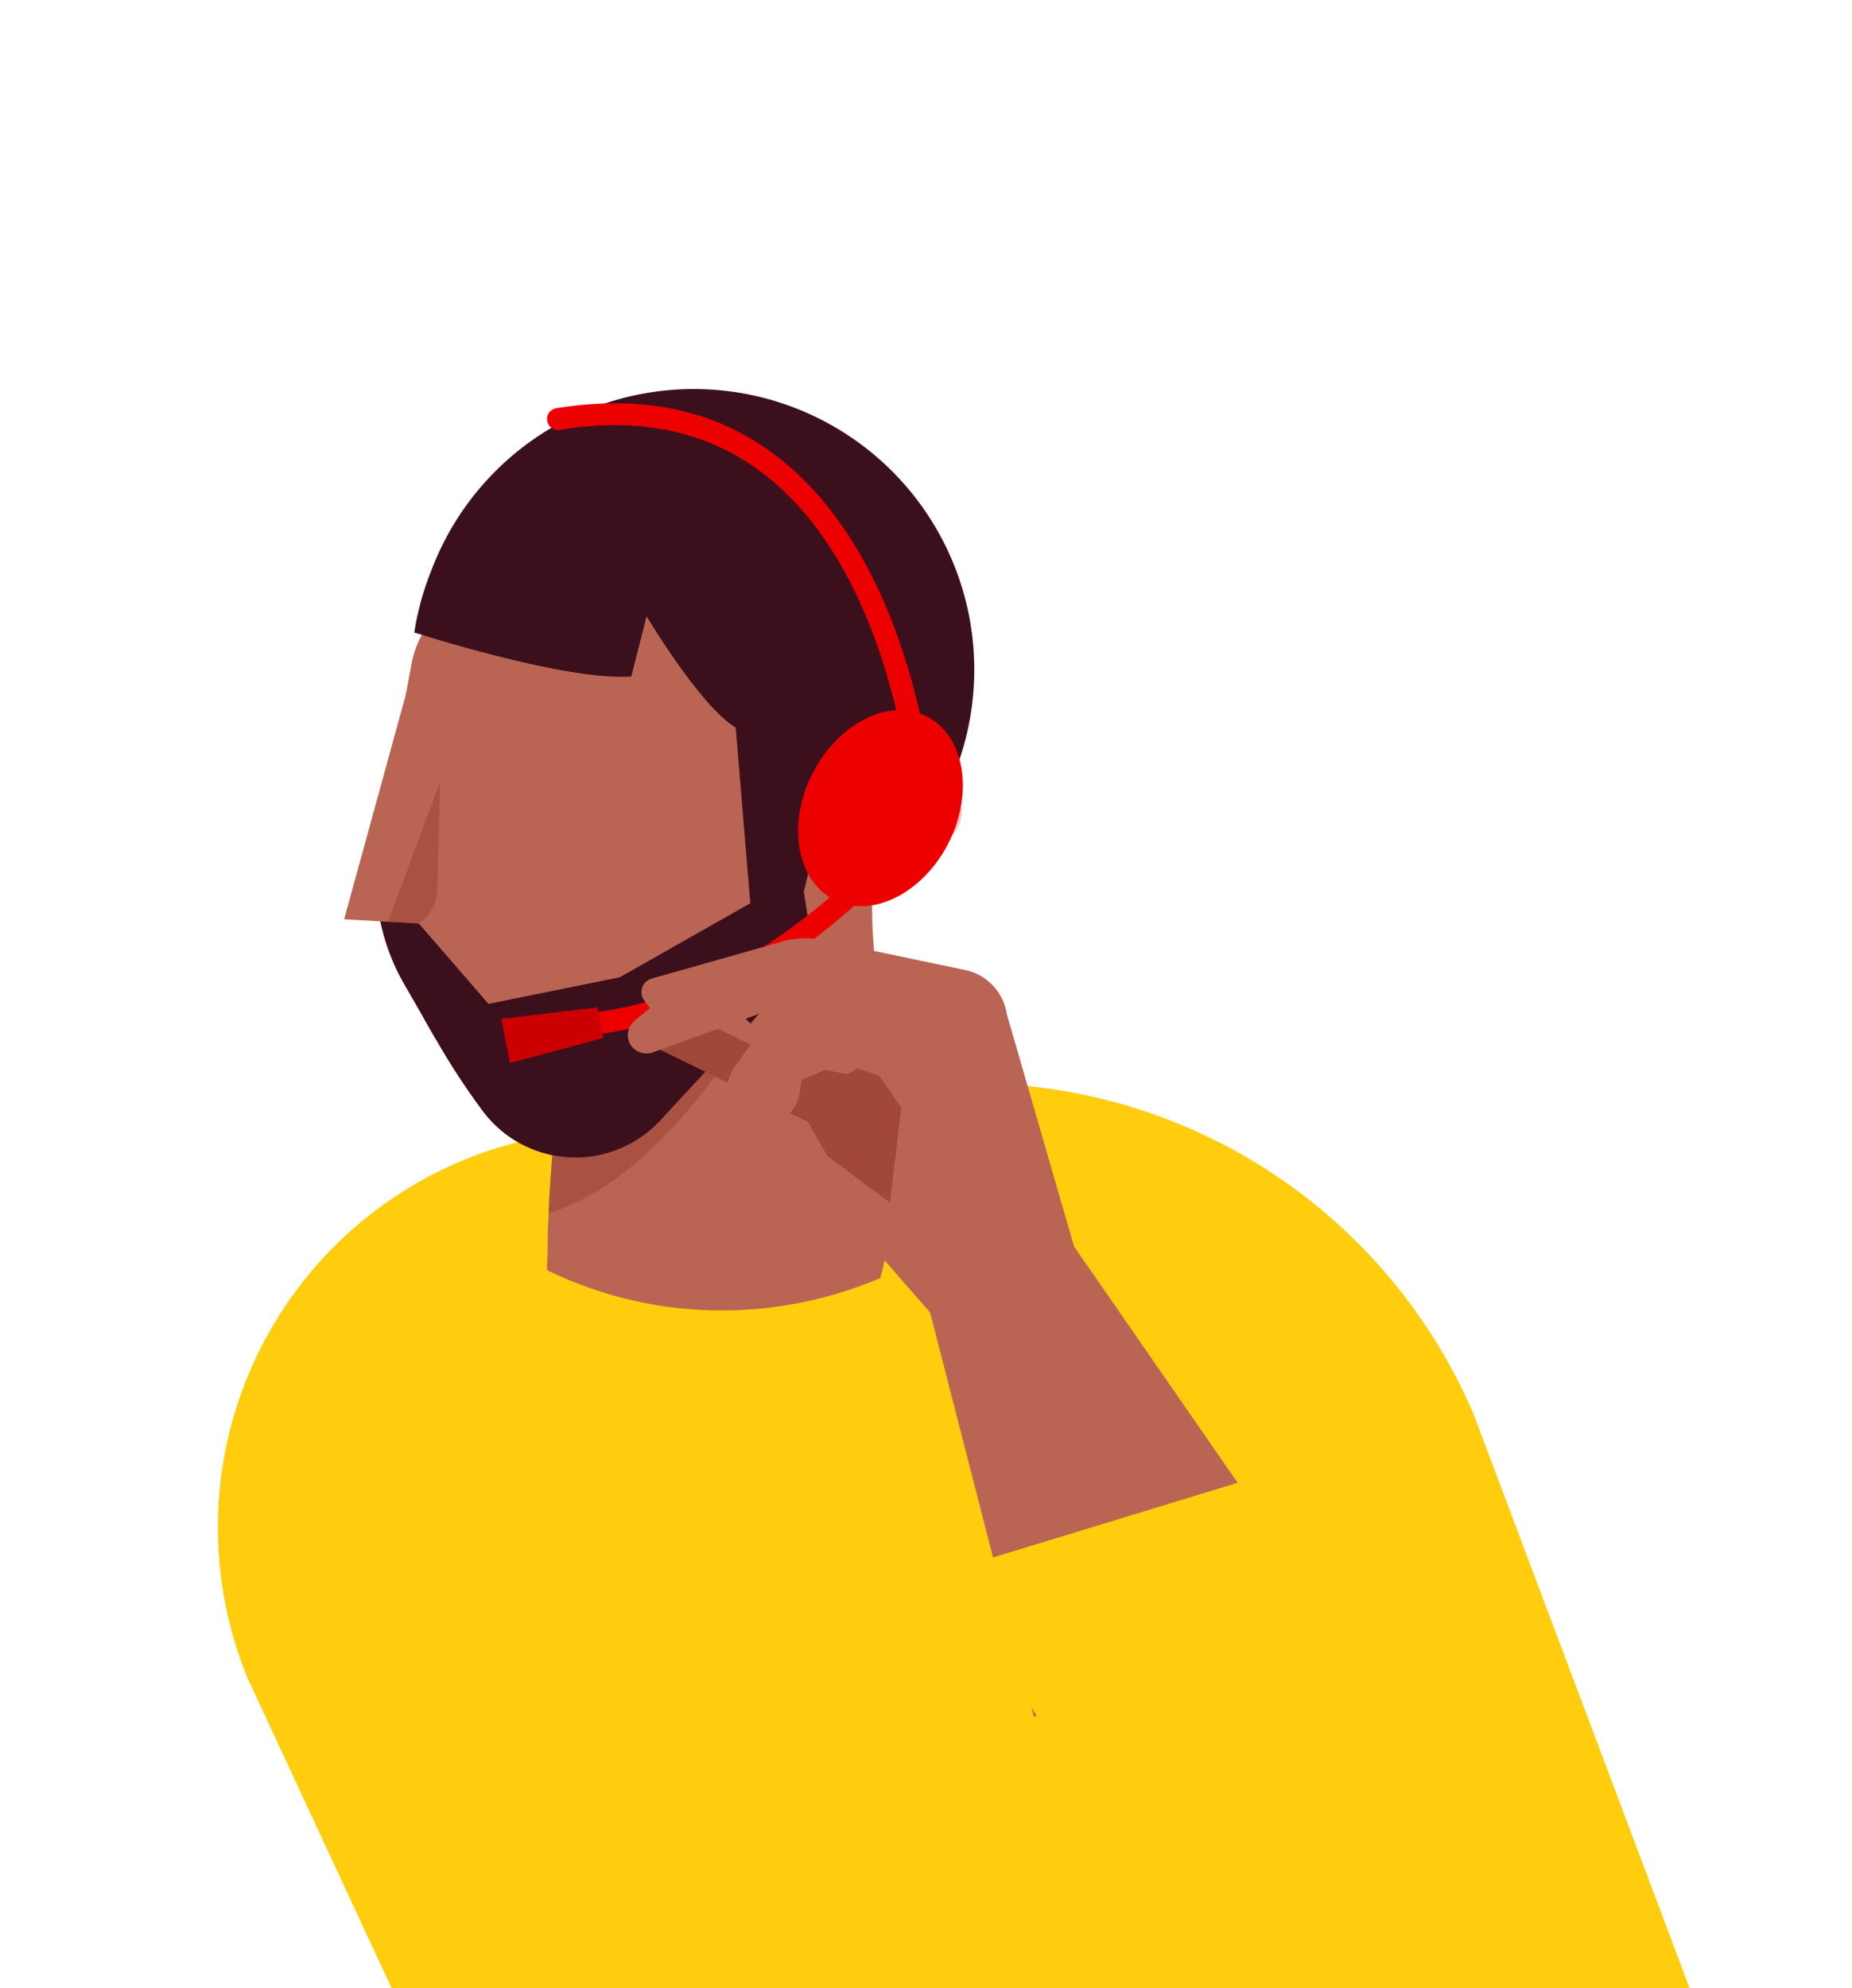 <svg id="Layer_1" data-name="Layer 1" xmlns="http://www.w3.org/2000/svg" viewBox="0 0 232 249"><defs><style>.cls-1{fill:#ffcd0d;}.cls-2{fill:#ba6553;}.cls-3{fill:#a14637;opacity:0.6;isolation:isolate;}.cls-4{fill:#3b101c;}.cls-5{fill:#ec0000;}.cls-6{fill:#ffc5b9;}.cls-7{fill:none;stroke:#ffc5b9;stroke-width:0.84px;}.cls-8{fill:#a14838;}.cls-9{fill:#c00;}</style></defs><path class="cls-1" d="M31.28,210.75,74,302.68l150-20.89-39.41-104.7a68.35,68.35,0,0,0-72-40.81l-42,5.67a49.77,49.77,0,0,0-39.32,68.84"/><path class="cls-2" d="M68.72,151.89c0,.78-.07,1.58-.1,2.4,0,1.25,0,2.54-.08,3.85a7.39,7.39,0,0,0,0,.94,49.92,49.92,0,0,0,15.8,4.68,50.72,50.72,0,0,0,25.93-3.69,5.62,5.62,0,0,1,.15-.55c2.7-10.94,3.27-22.35.34-33.24a45.75,45.75,0,0,1-1.37-8.64,53.6,53.6,0,0,1-.11-5.67c.06-1.43,2.27-12.89,2.27-12.89l-4.4,12.09-6.66,4.75-.58.41-.52.37-4.47,3.18-25,17.8s-.81,6.06-1.18,14.22"/><path class="cls-3" d="M96.82,124c-11,18.27-20.51,25.72-28.11,27.93.21-4.45.55-8.27.81-10.82a14.64,14.64,0,0,0,13.89-4.19Z"/><path class="cls-4" d="M119.28,97.53a35.21,35.21,0,0,1-62,6.06l10.47,2.58,3-18.22.92-5.64L57.91,80.15l-6-.94a25,25,0,0,1,.48-2.53c.1-.43.21-.85.31-1.27a36.55,36.55,0,0,1,1.37-4.06,35.14,35.14,0,1,1,65.21,26.18"/><path class="cls-5" d="M115.29,100.93a1.24,1.24,0,0,0,.27,0,1.38,1.38,0,0,0,1.28-1.46,81.76,81.76,0,0,0-3.16-16c-2.41-8.06-7.17-19.15-16.1-26.11-7.6-6-17-8-27.9-6.23a1.37,1.37,0,0,0-1.13,1.58h0a1.39,1.39,0,0,0,1.59,1.13c10.11-1.69,18.76.22,25.73,5.67,16,12.53,18.22,39.81,18.19,40.07a1.38,1.38,0,0,0,1.2,1.27"/><path class="cls-2" d="M47.42,114.22c.13.74.28,1.47.47,2.2a26.1,26.1,0,0,0,2.76,6.85L53,127.36l1.47,2.57.15.24.07.13a88.72,88.72,0,0,0,5.78,8.83,14.48,14.48,0,0,0,22.09,1.36l19.37-20.9,9.77-10.54s-2.12-3.84-3.09-4.23l-1.8,1.73-4.47-24.9L88.43,75.12a37.75,37.75,0,0,0-29-1.27,12.31,12.31,0,0,0-7.88,9.3l-4,21.67a27.3,27.3,0,0,0-.1,9.37"/><path class="cls-4" d="M47.42,114.22c.13.74.28,1.47.47,2.2a26.1,26.1,0,0,0,2.76,6.85L53,127.36l1.47,2.57.15.24,8.2-2.56L52.32,115.49Z"/><path class="cls-4" d="M53,127.36l1.47,2.57.22.37a88.72,88.72,0,0,0,5.78,8.83,14.48,14.48,0,0,0,22.09,1.36l19.37-20.9-1.23-7.9-3.44-.42L77.65,122.39l-24.68,5Z"/><path class="cls-2" d="M43.11,115.13l5.14.3,3.84.21,2.77.17L56.9,88,51,86.41Z"/><path class="cls-6" d="M110,103.75c1.8-4.46,1.17-8.91-1.39-9.94s-6.12,1.75-7.92,6.2-1.17,8.91,1.4,9.94,6.11-1.75,7.91-6.2"/><path class="cls-2" d="M61.36,91.41l7.53-13.52L66.82,93.6Z"/><path class="cls-3" d="M48.61,115.44l3.84.23a5.22,5.22,0,0,0,2.32-4.23l.37-13.56Z"/><path class="cls-7" d="M113,100.07a3.69,3.69,0,0,0,.54,4.07,3.73,3.73,0,0,0,4,1.07,3.69,3.69,0,0,0,.44-6.81A3.73,3.73,0,0,0,113,100.07Z"/><path class="cls-4" d="M106.63,86.9,100.14,114,94,113.26,91.66,85.05Z"/><path class="cls-5" d="M101.7,97c-3.15,6.38-1.85,13.41,2.89,15.74a7.43,7.43,0,0,0,3.31.75c4.08,0,8.53-3.1,11-8.07,3.08-6.24,1.89-13.13-2.62-15.6l-.28-.14c-4.74-2.33-11.13,1-14.28,7.32"/><path class="cls-2" d="M105,158.59l-5.57-9.16-.84-6.09L82.48,126.72l7.27-2.84,8.73,8.85s7,3.89,7.23,3.8,7.12-3.32,7.12-3.32l7.51,4.11Z"/><path class="cls-8" d="M111.48,150.63l-7.83-5.85-2.46-4.28-19.94-9.73,6.2-3.11,10.76,5.16s7.79,1.8,8,1.7l5.94-3.44,8.32,1.87Z"/><path class="cls-5" d="M74.49,129.52a.92.92,0,0,0,.33,0c23.88-2.78,41.85-26,42.6-27a1.37,1.37,0,0,0-.26-1.92h0a1.39,1.39,0,0,0-1.94.27c-.18.23-18,23.27-40.72,25.91a1.37,1.37,0,0,0-1.36,1.35h0a1.36,1.36,0,0,0,1.36,1.36"/><path class="cls-9" d="M62.79,127.61l1.1,5.53L75.6,130l-.76-3.83Z"/><path class="cls-2" d="M165.55,200.88l-31-44.76L126.12,127a6.66,6.66,0,0,0-5.24-5.52L103,117.74a10.41,10.41,0,0,0-5,.18l-16.36,4.64a1.76,1.76,0,0,0-1.22,2.17,1.8,1.8,0,0,0,.26.54l.73,1-1.92,1.58a2.33,2.33,0,0,0-.53,2.95,2.36,2.36,0,0,0,2.83,1l15.43-5.59L92,133.68a4.93,4.93,0,0,0-.87,3.37l.75,6.61a2.14,2.14,0,0,0,4.22-.06l.26-2.73a4.71,4.71,0,0,0,3.75-3.75l.34-1.87,5-2.13,4.69,1.62,2.76,4-2.25,18.93,5.87,6.72,13,50.63,36-14.17Z"/><path class="cls-1" d="M164.11,182.94l-45.28,13.82,27.45,45.16,26.58-21.13Z"/><path class="cls-4" d="M51.9,79.21s18.9,6.12,27.18,5.52L81,77.18s7.81,13.13,12.16,14.41,13.54-4.7,13.54-4.7l-3.37-10.41L80.1,65.41l-13.58.36L56.3,72.33l-4.4,6.88Z"/></svg>